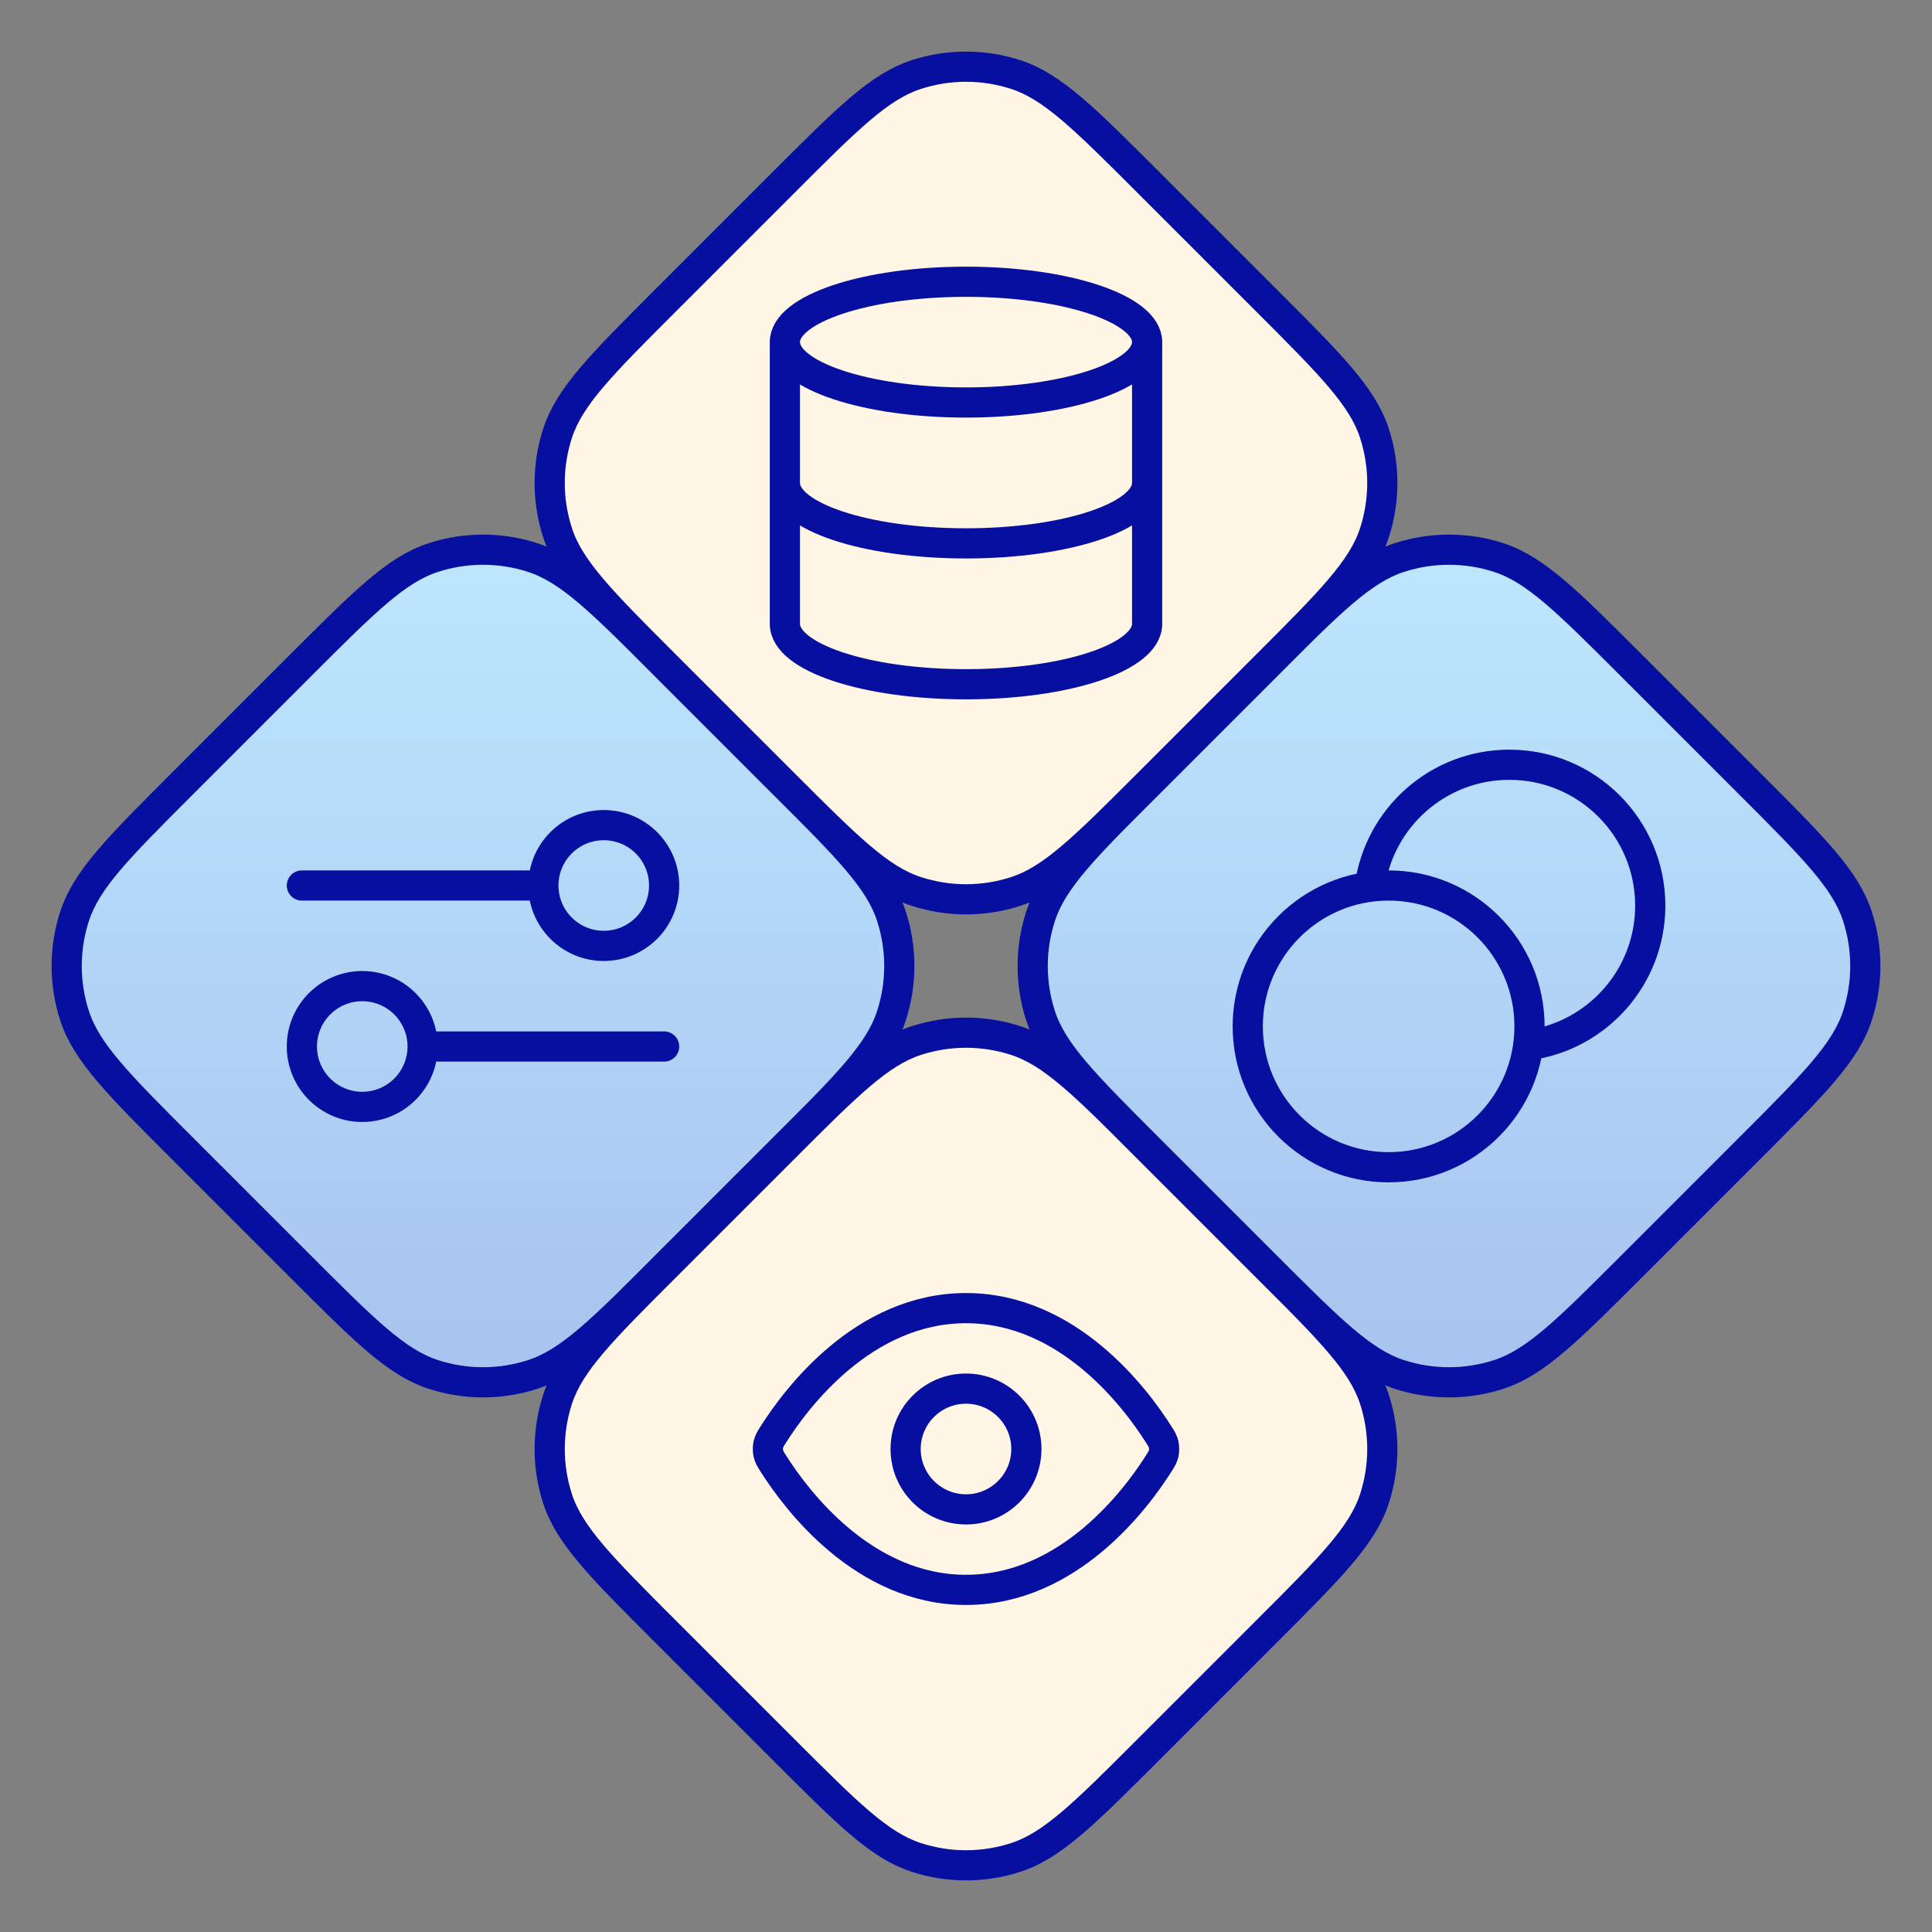 <svg width="96" height="96" viewBox="0 0 96 96" fill="none" xmlns="http://www.w3.org/2000/svg">
<rect x="0" y="0" width="96" height="96" fill="#808080" stroke="none"/>
<path d="M38.949 38.949L33.051 33.051C29.883 29.883 28.299 28.299 26.472 27.705C24.865 27.183 23.135 27.183 21.528 27.705C19.701 28.299 18.117 29.883 14.949 33.051L9.051 38.949C5.883 42.117 4.299 43.701 3.705 45.528C3.183 47.135 3.183 48.865 3.705 50.472C4.299 52.299 5.883 53.883 9.051 57.051L14.949 62.949C18.117 66.117 19.701 67.701 21.528 68.295C23.135 68.817 24.865 68.817 26.472 68.295C28.299 67.701 29.883 66.117 33.051 62.949L38.949 57.051C42.117 53.883 43.701 52.299 44.295 50.472C44.817 48.865 44.817 47.135 44.295 45.528C43.701 43.701 42.117 42.117 38.949 38.949Z" fill="#FFF6E5"/>
<path d="M38.949 38.949L33.051 33.051C29.883 29.883 28.299 28.299 26.472 27.705C24.865 27.183 23.135 27.183 21.528 27.705C19.701 28.299 18.117 29.883 14.949 33.051L9.051 38.949C5.883 42.117 4.299 43.701 3.705 45.528C3.183 47.135 3.183 48.865 3.705 50.472C4.299 52.299 5.883 53.883 9.051 57.051L14.949 62.949C18.117 66.117 19.701 67.701 21.528 68.295C23.135 68.817 24.865 68.817 26.472 68.295C28.299 67.701 29.883 66.117 33.051 62.949L38.949 57.051C42.117 53.883 43.701 52.299 44.295 50.472C44.817 48.865 44.817 47.135 44.295 45.528C43.701 43.701 42.117 42.117 38.949 38.949Z" fill="url(#paint0_linear_3174_12161)"/>
<path d="M38.949 38.949L33.051 33.051C29.883 29.883 28.299 28.299 26.472 27.705C24.865 27.183 23.135 27.183 21.528 27.705C19.701 28.299 18.117 29.883 14.949 33.051L9.051 38.949C5.883 42.117 4.299 43.701 3.705 45.528C3.183 47.135 3.183 48.865 3.705 50.472C4.299 52.299 5.883 53.883 9.051 57.051L14.949 62.949C18.117 66.117 19.701 67.701 21.528 68.295C23.135 68.817 24.865 68.817 26.472 68.295C28.299 67.701 29.883 66.117 33.051 62.949L38.949 57.051C42.117 53.883 43.701 52.299 44.295 50.472C44.817 48.865 44.817 47.135 44.295 45.528C43.701 43.701 42.117 42.117 38.949 38.949Z" stroke="#070FA0" stroke-width="1.5" stroke-linecap="round" stroke-linejoin="round"/>
<path d="M62.949 62.949L57.051 57.051C53.883 53.883 52.299 52.299 50.472 51.705C48.865 51.183 47.135 51.183 45.528 51.705C43.701 52.299 42.117 53.883 38.949 57.051L33.051 62.949C29.883 66.117 28.299 67.701 27.705 69.528C27.183 71.135 27.183 72.865 27.705 74.472C28.299 76.299 29.883 77.883 33.051 81.051L38.949 86.949C42.117 90.117 43.701 91.701 45.528 92.295C47.135 92.817 48.865 92.817 50.472 92.295C52.299 91.701 53.883 90.117 57.051 86.949L62.949 81.051C66.117 77.883 67.701 76.299 68.295 74.472C68.817 72.865 68.817 71.135 68.295 69.528C67.701 67.701 66.117 66.117 62.949 62.949Z" fill="#FFF6E5"/>
<path d="M62.949 62.949L57.051 57.051C53.883 53.883 52.299 52.299 50.472 51.705C48.865 51.183 47.135 51.183 45.528 51.705C43.701 52.299 42.117 53.883 38.949 57.051L33.051 62.949C29.883 66.117 28.299 67.701 27.705 69.528C27.183 71.135 27.183 72.865 27.705 74.472C28.299 76.299 29.883 77.883 33.051 81.051L38.949 86.949C42.117 90.117 43.701 91.701 45.528 92.295C47.135 92.817 48.865 92.817 50.472 92.295C52.299 91.701 53.883 90.117 57.051 86.949L62.949 81.051C66.117 77.883 67.701 76.299 68.295 74.472C68.817 72.865 68.817 71.135 68.295 69.528C67.701 67.701 66.117 66.117 62.949 62.949Z" fill="url(#paint1_linear_3174_12161)"/>
<path d="M62.949 62.949L57.051 57.051C53.883 53.883 52.299 52.299 50.472 51.705C48.865 51.183 47.135 51.183 45.528 51.705C43.701 52.299 42.117 53.883 38.949 57.051L33.051 62.949C29.883 66.117 28.299 67.701 27.705 69.528C27.183 71.135 27.183 72.865 27.705 74.472C28.299 76.299 29.883 77.883 33.051 81.051L38.949 86.949C42.117 90.117 43.701 91.701 45.528 92.295C47.135 92.817 48.865 92.817 50.472 92.295C52.299 91.701 53.883 90.117 57.051 86.949L62.949 81.051C66.117 77.883 67.701 76.299 68.295 74.472C68.817 72.865 68.817 71.135 68.295 69.528C67.701 67.701 66.117 66.117 62.949 62.949Z" fill="#FFF6E5"/>
<path d="M62.949 62.949L57.051 57.051C53.883 53.883 52.299 52.299 50.472 51.705C48.865 51.183 47.135 51.183 45.528 51.705C43.701 52.299 42.117 53.883 38.949 57.051L33.051 62.949C29.883 66.117 28.299 67.701 27.705 69.528C27.183 71.135 27.183 72.865 27.705 74.472C28.299 76.299 29.883 77.883 33.051 81.051L38.949 86.949C42.117 90.117 43.701 91.701 45.528 92.295C47.135 92.817 48.865 92.817 50.472 92.295C52.299 91.701 53.883 90.117 57.051 86.949L62.949 81.051C66.117 77.883 67.701 76.299 68.295 74.472C68.817 72.865 68.817 71.135 68.295 69.528C67.701 67.701 66.117 66.117 62.949 62.949Z" stroke="#070FA0" stroke-width="1.5" stroke-linecap="round" stroke-linejoin="round"/>
<path d="M86.949 38.949L81.051 33.051C77.883 29.883 76.299 28.299 74.472 27.705C72.865 27.183 71.135 27.183 69.528 27.705C67.701 28.299 66.117 29.883 62.949 33.051L57.051 38.949C53.883 42.117 52.299 43.701 51.705 45.528C51.183 47.135 51.183 48.865 51.705 50.472C52.299 52.299 53.883 53.883 57.051 57.051L62.949 62.949C66.117 66.117 67.701 67.701 69.528 68.295C71.135 68.817 72.865 68.817 74.472 68.295C76.299 67.701 77.883 66.117 81.051 62.949L86.949 57.051C90.117 53.883 91.701 52.299 92.295 50.472C92.817 48.865 92.817 47.135 92.295 45.528C91.701 43.701 90.117 42.117 86.949 38.949Z" fill="#FFF6E5"/>
<path d="M86.949 38.949L81.051 33.051C77.883 29.883 76.299 28.299 74.472 27.705C72.865 27.183 71.135 27.183 69.528 27.705C67.701 28.299 66.117 29.883 62.949 33.051L57.051 38.949C53.883 42.117 52.299 43.701 51.705 45.528C51.183 47.135 51.183 48.865 51.705 50.472C52.299 52.299 53.883 53.883 57.051 57.051L62.949 62.949C66.117 66.117 67.701 67.701 69.528 68.295C71.135 68.817 72.865 68.817 74.472 68.295C76.299 67.701 77.883 66.117 81.051 62.949L86.949 57.051C90.117 53.883 91.701 52.299 92.295 50.472C92.817 48.865 92.817 47.135 92.295 45.528C91.701 43.701 90.117 42.117 86.949 38.949Z" fill="url(#paint2_linear_3174_12161)"/>
<path d="M86.949 38.949L81.051 33.051C77.883 29.883 76.299 28.299 74.472 27.705C72.865 27.183 71.135 27.183 69.528 27.705C67.701 28.299 66.117 29.883 62.949 33.051L57.051 38.949C53.883 42.117 52.299 43.701 51.705 45.528C51.183 47.135 51.183 48.865 51.705 50.472C52.299 52.299 53.883 53.883 57.051 57.051L62.949 62.949C66.117 66.117 67.701 67.701 69.528 68.295C71.135 68.817 72.865 68.817 74.472 68.295C76.299 67.701 77.883 66.117 81.051 62.949L86.949 57.051C90.117 53.883 91.701 52.299 92.295 50.472C92.817 48.865 92.817 47.135 92.295 45.528C91.701 43.701 90.117 42.117 86.949 38.949Z" stroke="#070FA0" stroke-width="1.5" stroke-linecap="round" stroke-linejoin="round"/>
<path d="M62.949 14.949L57.051 9.051C53.883 5.883 52.299 4.299 50.472 3.705C48.865 3.183 47.135 3.183 45.528 3.705C43.701 4.299 42.117 5.883 38.949 9.051L33.051 14.949C29.883 18.117 28.299 19.701 27.705 21.528C27.183 23.135 27.183 24.865 27.705 26.472C28.299 28.299 29.883 29.883 33.051 33.051L38.949 38.949C42.117 42.117 43.701 43.701 45.528 44.295C47.135 44.817 48.865 44.817 50.472 44.295C52.299 43.701 53.883 42.117 57.051 38.949L62.949 33.051C66.117 29.883 67.701 28.299 68.295 26.472C68.817 24.865 68.817 23.135 68.295 21.528C67.701 19.701 66.117 18.117 62.949 14.949Z" fill="#FFF6E5"/>
<path d="M62.949 14.949L57.051 9.051C53.883 5.883 52.299 4.299 50.472 3.705C48.865 3.183 47.135 3.183 45.528 3.705C43.701 4.299 42.117 5.883 38.949 9.051L33.051 14.949C29.883 18.117 28.299 19.701 27.705 21.528C27.183 23.135 27.183 24.865 27.705 26.472C28.299 28.299 29.883 29.883 33.051 33.051L38.949 38.949C42.117 42.117 43.701 43.701 45.528 44.295C47.135 44.817 48.865 44.817 50.472 44.295C52.299 43.701 53.883 42.117 57.051 38.949L62.949 33.051C66.117 29.883 67.701 28.299 68.295 26.472C68.817 24.865 68.817 23.135 68.295 21.528C67.701 19.701 66.117 18.117 62.949 14.949Z" fill="url(#paint3_linear_3174_12161)"/>
<path d="M62.949 14.949L57.051 9.051C53.883 5.883 52.299 4.299 50.472 3.705C48.865 3.183 47.135 3.183 45.528 3.705C43.701 4.299 42.117 5.883 38.949 9.051L33.051 14.949C29.883 18.117 28.299 19.701 27.705 21.528C27.183 23.135 27.183 24.865 27.705 26.472C28.299 28.299 29.883 29.883 33.051 33.051L38.949 38.949C42.117 42.117 43.701 43.701 45.528 44.295C47.135 44.817 48.865 44.817 50.472 44.295C52.299 43.701 53.883 42.117 57.051 38.949L62.949 33.051C66.117 29.883 67.701 28.299 68.295 26.472C68.817 24.865 68.817 23.135 68.295 21.528C67.701 19.701 66.117 18.117 62.949 14.949Z" fill="#FFF6E5"/>
<path d="M62.949 14.949L57.051 9.051C53.883 5.883 52.299 4.299 50.472 3.705C48.865 3.183 47.135 3.183 45.528 3.705C43.701 4.299 42.117 5.883 38.949 9.051L33.051 14.949C29.883 18.117 28.299 19.701 27.705 21.528C27.183 23.135 27.183 24.865 27.705 26.472C28.299 28.299 29.883 29.883 33.051 33.051L38.949 38.949C42.117 42.117 43.701 43.701 45.528 44.295C47.135 44.817 48.865 44.817 50.472 44.295C52.299 43.701 53.883 42.117 57.051 38.949L62.949 33.051C66.117 29.883 67.701 28.299 68.295 26.472C68.817 24.865 68.817 23.135 68.295 21.528C67.701 19.701 66.117 18.117 62.949 14.949Z" stroke="#070FA0" stroke-width="1.5" stroke-linecap="round" stroke-linejoin="round"/>
<path d="M57 17C57 18.657 52.971 20 48 20C43.029 20 39 18.657 39 17M57 17C57 15.343 52.971 14 48 14C43.029 14 39 15.343 39 17M57 17V31C57 32.66 53 34 48 34C43 34 39 32.66 39 31V17M57 24C57 25.66 53 27 48 27C43 27 39 25.66 39 24" stroke="#070FA0" stroke-width="1.5" stroke-linecap="round" stroke-linejoin="round"/>
<path d="M15 44L27 44M27 44C27 45.657 28.343 47 30 47C31.657 47 33 45.657 33 44C33 42.343 31.657 41 30 41C28.343 41 27 42.343 27 44ZM21 52L33 52M21 52C21 53.657 19.657 55 18 55C16.343 55 15 53.657 15 52C15 50.343 16.343 49 18 49C19.657 49 21 50.343 21 52Z" stroke="#070FA0" stroke-width="1.5" stroke-linecap="round" stroke-linejoin="round"/>
<path d="M75.938 51.938C79.36 51.48 82 48.548 82 45C82 41.134 78.866 38 75 38C71.452 38 68.52 40.64 68.062 44.062M76 51C76 54.866 72.866 58 69 58C65.134 58 62 54.866 62 51C62 47.134 65.134 44 69 44C72.866 44 76 47.134 76 51Z" stroke="#070FA0" stroke-width="1.5" stroke-linecap="round" stroke-linejoin="round"/>
<path d="M38.42 72.713C38.284 72.498 38.216 72.39 38.178 72.223C38.149 72.099 38.149 71.901 38.178 71.777C38.216 71.61 38.284 71.502 38.42 71.287C39.545 69.505 42.895 65 48 65C53.105 65 56.455 69.505 57.581 71.287C57.717 71.502 57.785 71.61 57.823 71.777C57.852 71.901 57.852 72.099 57.823 72.223C57.785 72.39 57.717 72.498 57.581 72.713C56.455 74.495 53.105 79 48 79C42.895 79 39.545 74.495 38.42 72.713Z" stroke="#070FA0" stroke-width="1.5" stroke-linecap="round" stroke-linejoin="round"/>
<path d="M48 75C49.657 75 51 73.657 51 72C51 70.343 49.657 69 48 69C46.343 69 45 70.343 45 72C45 73.657 46.343 75 48 75Z" stroke="#070FA0" stroke-width="1.5" stroke-linecap="round" stroke-linejoin="round"/>
<defs>
<linearGradient id="paint0_linear_3174_12161" x1="24" y1="24" x2="24" y2="72" gradientUnits="userSpaceOnUse">
<stop stop-color="#BFEAFF"/>
<stop offset="1" stop-color="#A5C0EE"/>
</linearGradient>
<linearGradient id="paint1_linear_3174_12161" x1="48" y1="48" x2="48" y2="96" gradientUnits="userSpaceOnUse">
<stop stop-color="#BFEAFF"/>
<stop offset="1" stop-color="#A5C0EE"/>
</linearGradient>
<linearGradient id="paint2_linear_3174_12161" x1="72" y1="24" x2="72" y2="72" gradientUnits="userSpaceOnUse">
<stop stop-color="#BFEAFF"/>
<stop offset="1" stop-color="#A5C0EE"/>
</linearGradient>
<linearGradient id="paint3_linear_3174_12161" x1="48" y1="0" x2="48" y2="48" gradientUnits="userSpaceOnUse">
<stop stop-color="#BFEAFF"/>
<stop offset="1" stop-color="#A5C0EE"/>
</linearGradient>
</defs>
</svg>

